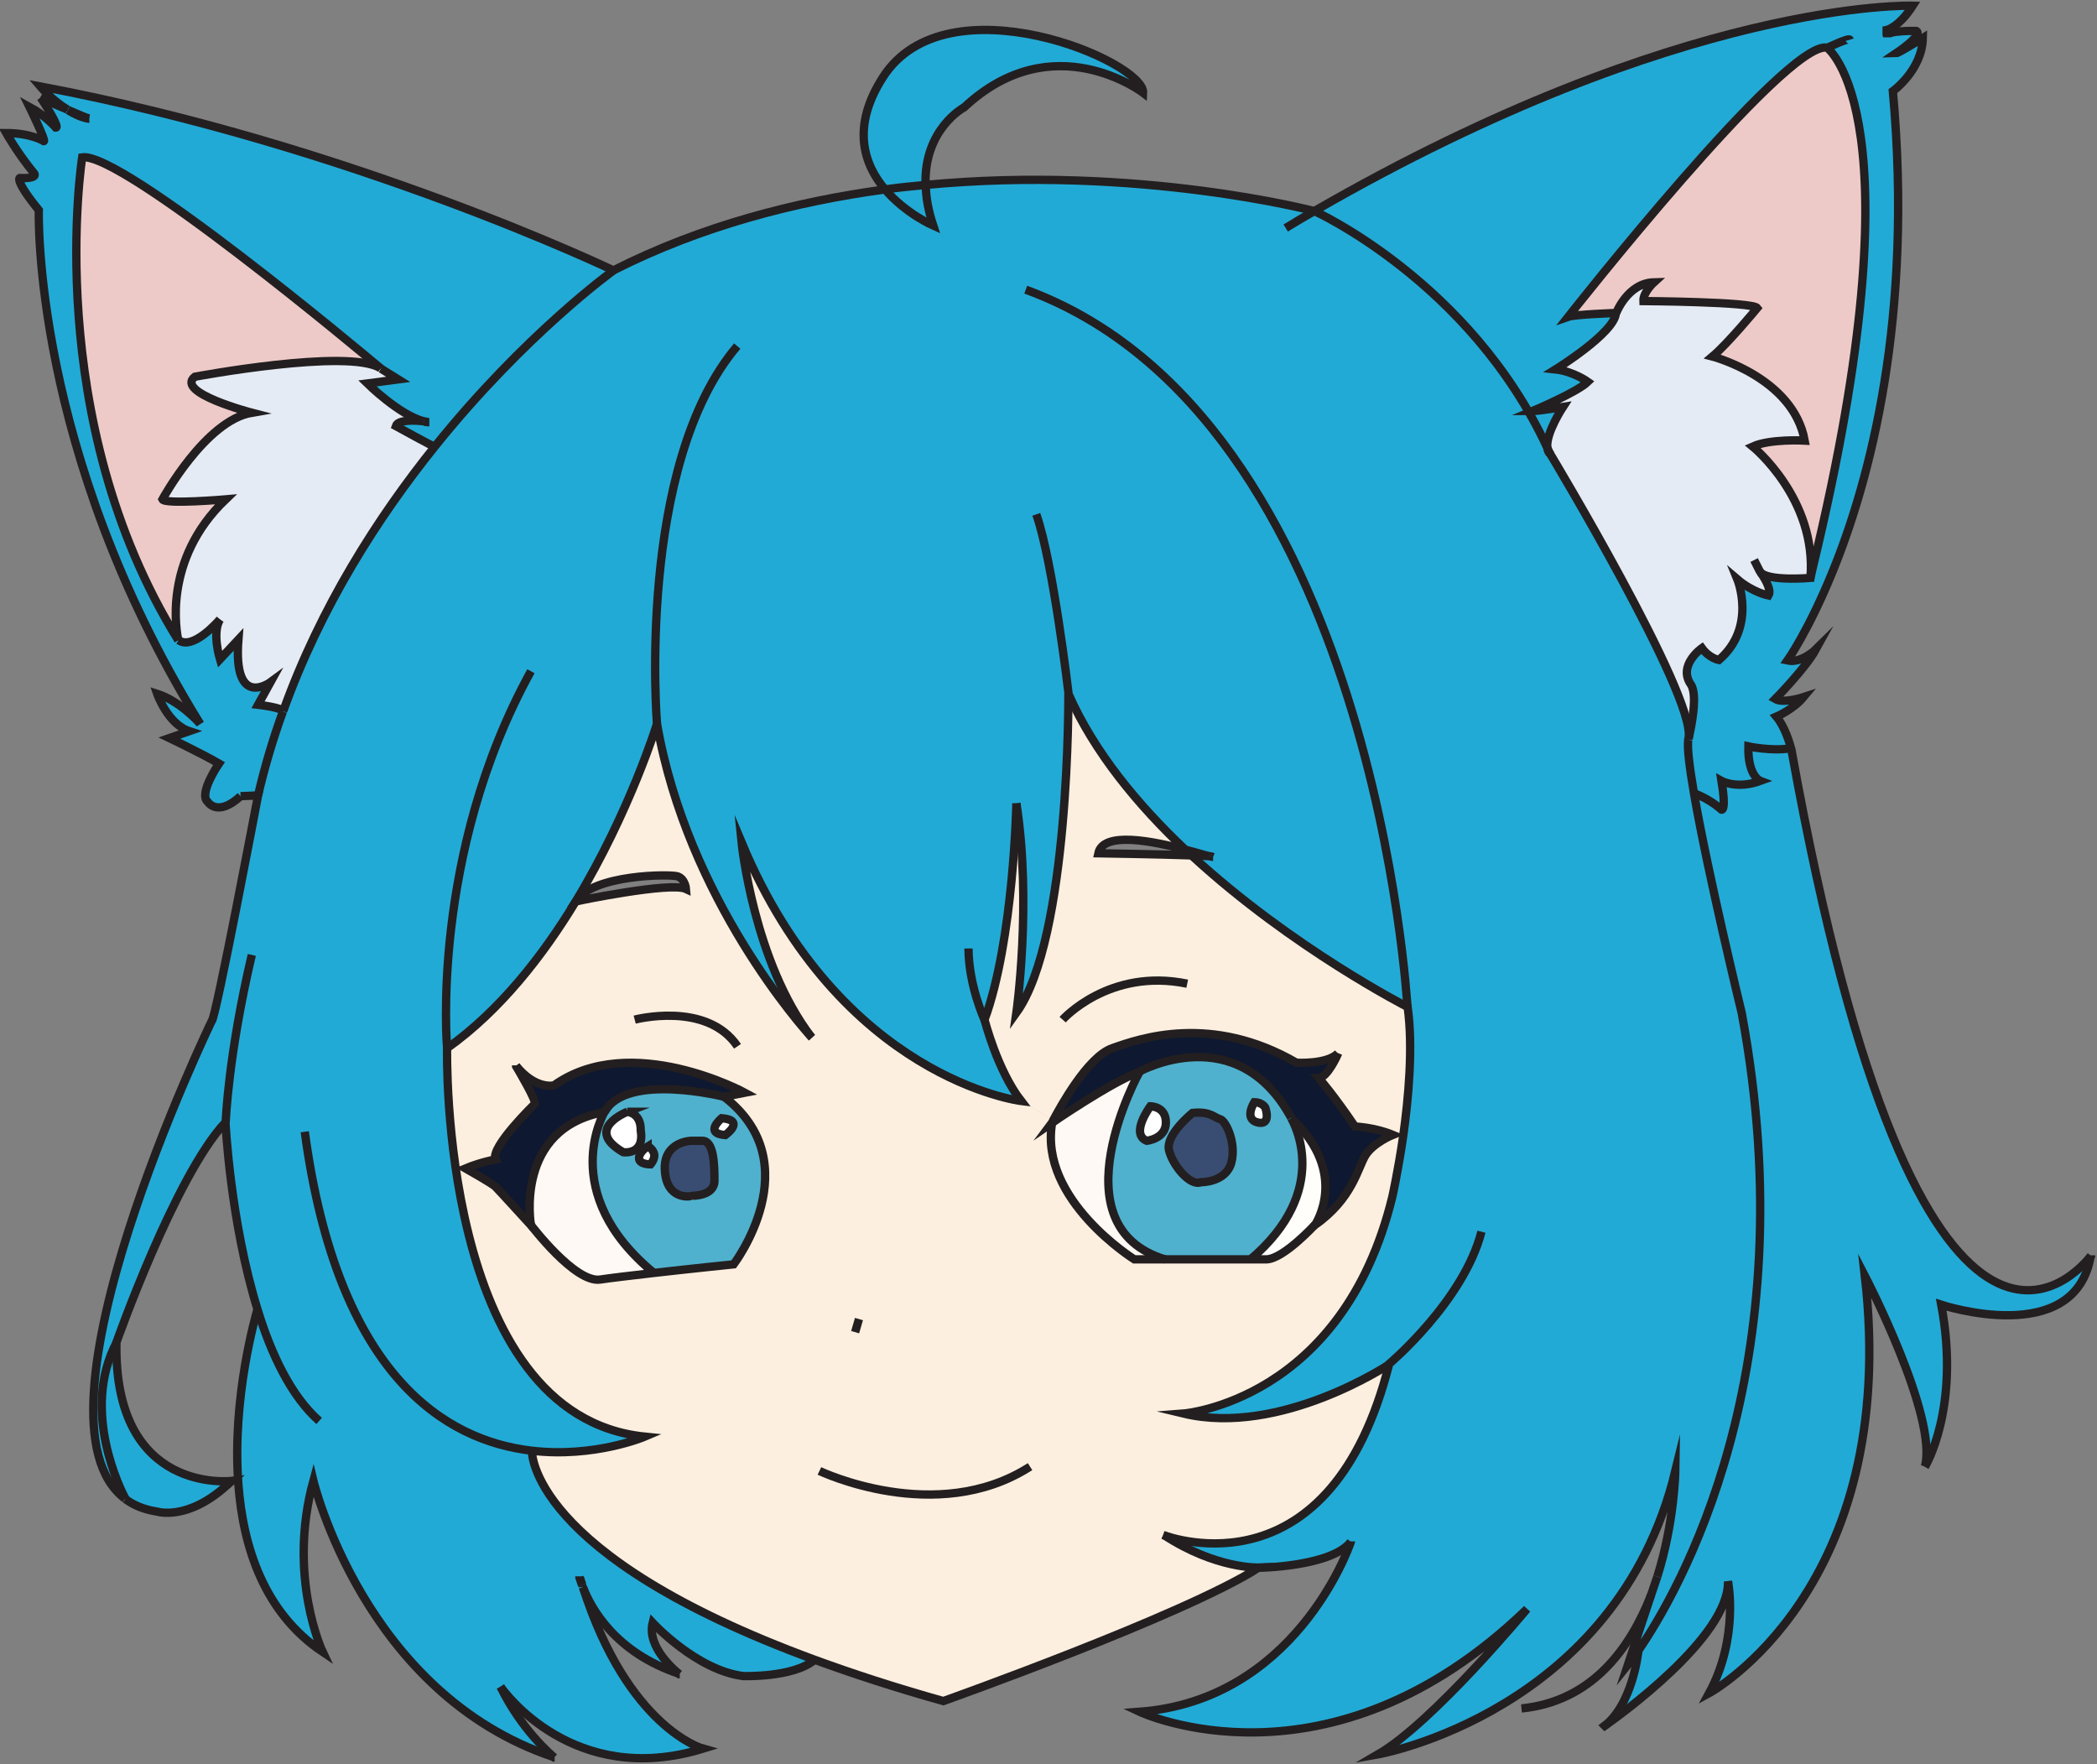 <svg width="63" height="53" viewBox="0 0 63 53" fill="none" xmlns="http://www.w3.org/2000/svg">
<rect x="0" y="0" width="63" height="53" fill="#808080" stroke="none"/>
<g clip-path="url(#clip0_327_14982)">
<path d="M53.822 22.574C57.709 44.176 62.575 38.034 62.813 37.726C62.338 40.529 58.321 39.199 58.321 39.199C58.904 42.31 57.832 44.069 57.832 44.069C58.235 42.575 56.025 38.341 56.025 38.341C57.105 47.766 51.346 50.883 51.346 50.883C52.253 49.21 51.914 47.523 51.914 47.523C51.958 49.189 48.575 51.606 48.15 51.906C49.057 51.255 49.222 49.611 49.222 49.611C50.389 47.923 54.333 41.209 52.332 30.44C52.332 30.44 51.317 26.271 50.9 23.847C51.396 24.026 51.727 24.34 51.727 24.34C51.727 24.34 51.879 24.398 51.727 23.475C51.727 23.475 52.188 23.733 52.894 23.475C52.894 23.475 52.512 23.332 52.534 22.439C52.534 22.439 53.21 22.589 53.808 22.496C53.829 22.553 53.829 22.589 53.829 22.589L53.822 22.574Z" fill="#22AAD6"/>
<path d="M56.68 1.073C56.68 0.901 57.558 0.93 57.558 0.93C57.774 1.051 56.946 1.602 56.946 1.602C57.018 1.602 57.752 1.144 57.752 1.144C57.731 2.109 56.853 2.739 56.853 2.739C57.479 9.56 56.162 14.43 55.039 17.183L54.47 17.047C57.752 3.454 54.895 1.43 54.895 1.43C53.635 1.23 47.12 9.517 47.12 9.517C47.322 9.446 48.553 9.403 48.553 9.403C48.524 9.996 46.739 11.098 46.739 11.098C47.279 11.155 47.711 11.47 47.711 11.47C47.387 11.784 46.048 12.349 46.048 12.349C46.242 12.349 46.962 12.227 46.962 12.227C46.962 12.227 46.444 13.028 46.494 13.457C44.184 8.459 39.497 6.343 39.497 6.343C50.576 -0.05 57.465 0.179 57.465 0.179C57.047 0.837 56.68 0.908 56.68 0.908V1.08V1.073Z" fill="#22AAD6"/>
<path d="M54.47 17.054L55.039 17.19C54.319 18.956 53.685 19.85 53.685 19.85C54.117 19.943 54.542 19.514 54.542 19.514C54.232 20.072 53.318 21.008 53.318 21.008C53.563 21.144 54.168 20.951 54.168 20.951C53.858 21.323 53.354 21.538 53.354 21.538C53.599 21.831 53.75 22.295 53.793 22.488C53.203 22.581 52.519 22.431 52.519 22.431C52.498 23.325 52.879 23.468 52.879 23.468C52.174 23.726 51.713 23.468 51.713 23.468C51.864 24.391 51.713 24.333 51.713 24.333C51.713 24.333 51.382 24.019 50.885 23.84C50.748 23.053 50.676 22.453 50.712 22.231C50.712 22.217 50.712 22.203 50.727 22.181C50.727 22.181 50.727 22.167 50.727 22.16C50.792 21.881 51.008 20.887 50.784 20.565C50.381 19.979 51.115 19.471 51.115 19.471C51.339 19.778 51.627 19.828 51.627 19.828C52.764 18.842 52.181 17.404 52.181 17.404C52.634 17.798 53.117 17.891 53.117 17.891C53.239 17.705 52.944 17.276 52.872 17.19C53.081 17.49 54.384 17.376 54.384 17.376C54.405 17.269 54.441 17.169 54.456 17.054H54.47Z" fill="#22AAD6"/>
<path d="M54.895 1.437C54.895 1.437 57.752 3.468 54.47 17.054C54.448 17.161 54.42 17.262 54.398 17.376C54.599 15.002 52.663 13.429 52.663 13.429C53.189 13.193 54.225 13.25 54.225 13.25C53.88 11.348 51.454 10.726 51.454 10.726C51.914 10.333 52.8 9.267 52.8 9.267C52.663 9.074 49.381 9.06 49.381 9.06C49.359 8.795 49.697 8.495 49.697 8.495C48.906 8.516 48.56 9.424 48.56 9.424C48.56 9.424 47.329 9.467 47.128 9.539C47.128 9.539 53.642 1.251 54.902 1.452L54.895 1.437Z" fill="#EDCAC8"/>
<path d="M52.886 17.19C52.951 17.276 53.246 17.705 53.131 17.891C53.131 17.891 52.656 17.798 52.195 17.404C52.195 17.404 52.785 18.842 51.641 19.828C51.641 19.828 51.353 19.779 51.13 19.471C51.13 19.471 50.396 19.986 50.799 20.565C51.015 20.887 50.799 21.881 50.741 22.152C50.914 20.844 46.588 13.658 46.588 13.658C46.559 13.593 46.53 13.522 46.494 13.464C46.437 13.036 46.962 12.235 46.962 12.235C46.962 12.235 46.242 12.356 46.048 12.356C46.048 12.356 47.387 11.791 47.711 11.477C47.711 11.477 47.272 11.162 46.739 11.105C46.739 11.105 48.524 10.004 48.553 9.41C48.553 9.41 48.898 8.502 49.69 8.481C49.69 8.481 49.359 8.781 49.373 9.045C49.373 9.045 52.656 9.067 52.793 9.253C52.793 9.253 51.907 10.325 51.447 10.711C51.447 10.711 53.873 11.341 54.218 13.236C54.218 13.236 53.181 13.178 52.656 13.415C52.656 13.415 54.592 14.988 54.391 17.362C54.391 17.362 53.081 17.476 52.879 17.176L52.886 17.19Z" fill="#E4EBF5"/>
<path d="M17.485 47.616C17.463 47.558 17.449 47.501 17.427 47.444C17.427 47.422 17.413 47.401 17.406 47.38C17.406 47.401 17.406 47.415 17.427 47.444C17.442 47.494 17.456 47.544 17.485 47.616ZM42.283 30.247C42.283 30.247 38.828 28.488 35.805 25.706C36.049 25.706 36.244 25.728 36.359 25.728C36.222 25.699 35.956 25.613 35.617 25.527C34.185 24.176 32.868 22.589 32.097 20.844C32.097 20.844 32.148 28.18 30.535 30.426C30.535 30.426 31.003 27.122 30.535 24.133C30.535 24.133 30.456 28.245 29.578 30.64C29.578 30.64 29.959 32.156 30.679 33.086C30.679 33.086 25.252 32.428 22.279 25.313C22.279 25.313 22.639 28.895 24.381 31.169C24.165 30.933 20.659 27.043 19.738 21.752C19.738 21.752 18.932 24.383 17.298 27.086C16.311 28.717 15.023 30.368 13.432 31.498C13.432 31.498 13.18 42.539 19.371 43.168C19.371 43.168 17.859 43.812 15.973 43.59C15.973 43.59 15.851 46.708 24.46 49.868C23.826 50.397 22.329 50.347 22.329 50.347C20.918 50.175 19.608 48.745 19.608 48.745C19.421 49.489 20.314 50.211 20.407 50.29C18.471 49.646 17.751 48.316 17.506 47.687C18.86 51.92 21.113 52.535 21.113 52.535C17.233 53.729 15.138 50.819 15.03 50.669C15.671 51.977 16.542 52.7 16.643 52.793C10.941 50.898 9.408 44.484 9.408 44.484C8.616 47.373 9.689 49.632 9.689 49.632C7.947 48.459 7.299 46.5 7.155 44.598C6.954 41.974 7.688 39.478 7.731 39.335C6.91 36.697 6.766 33.708 6.766 33.708C5.255 35.317 3.491 40.322 3.491 40.322C2.404 42.389 3.635 44.805 3.75 45.02C0.569 42.639 6.356 30.662 6.356 30.662C6.457 30.662 7.745 23.89 7.745 23.89C7.954 23.018 8.199 22.174 8.494 21.366C9.624 18.205 11.352 15.524 13.043 13.415C15.772 10.018 18.421 8.116 18.421 8.116C21.077 6.772 23.898 6.049 26.576 5.685C27.188 6.407 28.023 6.772 28.023 6.772C27.872 6.314 27.807 5.906 27.8 5.549C34.185 4.941 39.483 6.335 39.483 6.335C39.483 6.335 44.162 8.452 46.48 13.45C46.48 13.529 46.516 13.593 46.573 13.643C46.573 13.643 50.907 20.837 50.727 22.138V22.16C50.727 22.181 50.727 22.195 50.712 22.21C50.676 22.431 50.748 23.025 50.885 23.819C51.31 26.243 52.318 30.411 52.318 30.411C54.319 41.173 50.367 47.887 49.208 49.582C49.014 49.861 48.898 50.004 48.898 50.004L49.597 47.902L49.784 47.351C50.302 45.699 50.324 44.183 50.324 44.183C48.56 51.427 41.391 52.693 41.391 52.693C43.046 51.734 45.868 48.324 45.868 48.324C39.893 54.087 34.228 51.413 34.228 51.413C38.842 51.077 40.476 46.593 40.577 46.307C39.987 47.051 37.806 47.087 37.806 47.087C37.806 47.087 36.517 47.136 34.948 46.107C35.214 46.207 39.987 47.909 41.743 40.966C41.743 40.966 38.468 43.154 35.545 42.453C35.545 42.453 40.325 42.088 41.822 35.939C41.822 35.939 41.995 35.174 42.146 34.13C42.312 32.964 42.449 31.434 42.283 30.24V30.247ZM36.359 25.728C36.395 25.742 36.424 25.749 36.438 25.749C36.424 25.749 36.395 25.735 36.359 25.728Z" fill="#22AAD6"/>
<path d="M40.196 31.648C39.843 31.985 38.95 31.927 38.95 31.927C36.395 30.454 34.257 31.191 33.415 31.491C32.673 31.748 31.846 33.272 31.644 33.651L30.679 33.086C29.959 32.156 29.578 30.64 29.578 30.64C30.456 28.245 30.535 24.133 30.535 24.133C31.003 27.122 30.535 30.426 30.535 30.426C32.148 28.18 32.097 20.844 32.097 20.844C32.868 22.581 34.178 24.169 35.617 25.527C34.646 25.27 33.148 24.963 33.004 25.635C33.004 25.635 34.811 25.663 35.812 25.699C38.835 28.488 42.29 30.24 42.29 30.24C42.463 31.434 42.319 32.964 42.154 34.13L41.844 34.087C41.29 33.851 40.707 33.837 40.707 33.837C40.095 32.928 39.62 32.378 39.62 32.378C39.864 32.356 40.167 31.72 40.203 31.641L40.196 31.648Z" fill="#FDEFDF"/>
<path d="M15.498 32.02C15.563 32.127 16.131 33.086 16.067 33.164C16.067 33.164 14.728 34.459 14.886 34.83C14.886 34.83 14.411 34.923 13.986 35.102C13.986 35.102 14.807 35.567 14.886 35.653C14.965 35.731 15.951 36.811 15.951 36.811C15.951 36.811 17.276 38.563 18.032 38.449C18.313 38.406 18.968 38.327 19.659 38.248C20.789 38.12 22.041 37.991 22.041 37.991C22.041 37.991 24.352 34.959 21.753 32.957L22.38 32.835C22.38 32.835 18.953 30.969 16.643 32.614C16.643 32.614 16.096 32.757 15.505 32.027L15.498 32.02ZM34.955 46.114C36.524 47.144 37.813 47.094 37.813 47.094C35.589 48.524 28.333 51.105 28.333 51.105C26.879 50.697 25.597 50.276 24.46 49.861C15.851 46.693 15.973 43.583 15.973 43.583C17.859 43.804 19.371 43.161 19.371 43.161C13.173 42.532 13.432 31.491 13.432 31.491C15.023 30.361 16.311 28.709 17.298 27.079C17.298 27.079 20.141 26.486 20.609 26.707C20.609 26.707 20.587 26.407 20.357 26.328C20.127 26.257 17.816 26.264 17.298 27.079C18.932 24.376 19.738 21.745 19.738 21.745C20.652 27.036 24.158 30.926 24.381 31.162C22.639 28.895 22.279 25.306 22.279 25.306C25.252 32.421 30.679 33.078 30.679 33.078L31.644 33.643C31.622 33.701 31.601 33.729 31.601 33.729C31.205 36.039 34.07 37.827 34.07 37.827C34.07 37.827 34.473 37.827 35.02 37.827C35.805 37.827 36.906 37.827 37.561 37.827C37.791 37.827 37.964 37.827 38.05 37.827C38.569 37.805 39.49 36.797 39.49 36.797C40.62 36.003 40.771 35.088 41.009 34.702C41.254 34.323 41.83 34.087 41.83 34.087L42.139 34.13C41.988 35.174 41.815 35.939 41.815 35.939C40.318 42.088 35.538 42.453 35.538 42.453C38.461 43.154 41.736 40.966 41.736 40.966C39.98 47.902 35.207 46.207 34.941 46.107L34.955 46.114Z" fill="#FDEFDF"/>
<path d="M41.844 34.094C41.844 34.094 41.261 34.33 41.023 34.709C40.786 35.095 40.635 36.01 39.505 36.804C39.505 36.804 40.563 35.252 38.799 33.6C37.172 30.583 34.243 32.199 34.243 32.199C33.386 32.514 31.608 33.736 31.608 33.736C31.608 33.736 31.63 33.708 31.651 33.651C31.853 33.272 32.681 31.748 33.422 31.491C34.264 31.191 36.402 30.447 38.958 31.927C38.958 31.927 39.857 31.985 40.203 31.648C40.167 31.734 39.872 32.371 39.62 32.385C39.62 32.385 40.095 32.935 40.707 33.844C40.707 33.844 41.29 33.865 41.844 34.094Z" fill="#0E1830"/>
<path d="M38.792 33.593C40.556 35.245 39.497 36.797 39.497 36.797C39.497 36.797 38.569 37.805 38.058 37.827C37.971 37.827 37.798 37.827 37.568 37.827C40.03 35.739 38.871 33.708 38.799 33.586L38.792 33.593Z" fill="#FFFEFB"/>
<path d="M38.792 33.593C38.864 33.722 40.023 35.746 37.561 37.834C36.906 37.834 35.812 37.834 35.02 37.834C31.673 36.833 34.235 32.192 34.235 32.192C34.235 32.192 37.158 30.576 38.792 33.586V33.593ZM37.784 33.722C38.209 33.822 38.014 33.279 38.014 33.279C38.014 33.279 37.928 33.114 37.683 33.114C37.683 33.114 37.359 33.622 37.784 33.722ZM36.999 34.923C37.158 34.337 36.834 33.658 36.661 33.615C36.488 33.572 36.373 33.372 35.833 33.429C35.833 33.429 35.013 34.087 35.128 34.551C35.243 35.016 35.769 35.638 36.085 35.51C36.085 35.51 36.834 35.524 36.999 34.923ZM34.451 34.273C34.451 34.273 35.027 34.215 35.027 33.722C35.027 33.229 34.559 33.236 34.559 33.236C34.559 33.236 33.94 34.065 34.451 34.273Z" fill="#4FB1CE"/>
<path d="M38.014 33.279C38.014 33.279 38.209 33.829 37.784 33.722C37.359 33.615 37.683 33.114 37.683 33.114C37.928 33.114 38.014 33.279 38.014 33.279Z" fill="white"/>
<path d="M36.654 33.622C36.827 33.665 37.151 34.337 36.992 34.931C36.827 35.524 36.078 35.517 36.078 35.517C35.761 35.653 35.236 35.023 35.121 34.559C35.006 34.094 35.826 33.436 35.826 33.436C36.366 33.379 36.481 33.579 36.654 33.622Z" fill="#384D71"/>
<path d="M35.02 37.841C34.466 37.841 34.07 37.841 34.07 37.841C34.07 37.841 31.205 36.053 31.601 33.743C31.601 33.743 33.379 32.514 34.235 32.206C34.235 32.206 31.673 36.854 35.02 37.848V37.841Z" fill="#FEF9F4"/>
<path d="M35.027 33.722C35.027 34.215 34.451 34.273 34.451 34.273C33.94 34.065 34.559 33.236 34.559 33.236C34.559 33.236 35.027 33.236 35.027 33.722Z" fill="white"/>
<path d="M26.533 2.31C28.455 -0.665 34.394 1.845 34.343 2.789C34.343 2.789 31.644 0.722 28.966 3.225C28.966 3.225 27.75 3.868 27.807 5.556C27.404 5.585 26.994 5.635 26.584 5.692C25.95 4.948 25.554 3.811 26.526 2.31H26.533Z" fill="#22AAD6"/>
<path d="M27.814 5.556C27.814 5.913 27.886 6.321 28.038 6.779C28.038 6.779 27.203 6.414 26.591 5.692C27.001 5.635 27.411 5.592 27.814 5.556Z" fill="#22AAD6"/>
<path d="M22.372 32.828L21.746 32.95C21.746 32.95 18.817 32.213 18.161 33.4C15.433 33.901 15.951 36.804 15.951 36.804C15.951 36.804 14.965 35.724 14.886 35.645C14.807 35.56 13.986 35.095 13.986 35.095C14.411 34.923 14.886 34.823 14.886 34.823C14.728 34.451 16.067 33.157 16.067 33.157C16.131 33.078 15.563 32.12 15.498 32.013C16.088 32.742 16.635 32.599 16.635 32.599C18.946 30.955 22.372 32.821 22.372 32.821V32.828Z" fill="#0E1830"/>
<path d="M21.753 32.95C24.352 34.952 22.041 37.984 22.041 37.984C22.041 37.984 20.789 38.12 19.659 38.241C16.722 35.824 18.169 33.4 18.169 33.4C18.824 32.206 21.753 32.95 21.753 32.95ZM21.789 34.094C21.789 34.094 22.416 33.651 21.681 33.586C21.681 33.586 21.127 34.044 21.789 34.094ZM21.465 35.467C21.465 34.981 21.444 34.273 21.106 34.273H20.76C20.76 34.273 19.911 34.294 19.975 35.174C20.033 36.06 20.738 35.946 20.76 35.932C20.782 35.917 21.465 35.953 21.465 35.467ZM19.544 34.981C19.544 34.981 19.716 34.788 19.637 34.623C19.565 34.459 19.457 34.451 19.457 34.451C19.457 34.451 19.198 34.609 19.198 34.802C19.198 34.995 19.544 34.988 19.544 34.988V34.981ZM18.73 34.616C18.73 34.616 19.385 34.716 19.256 33.944C19.256 33.944 19.292 33.472 18.852 33.4C18.852 33.4 17.514 33.915 18.723 34.616H18.73Z" fill="#4FB1CE"/>
<path d="M21.681 33.593C22.416 33.651 21.789 34.101 21.789 34.101C21.127 34.051 21.681 33.593 21.681 33.593Z" fill="white"/>
<path d="M21.106 34.273C21.451 34.273 21.473 34.98 21.465 35.467C21.458 35.953 20.782 35.917 20.76 35.932C20.738 35.946 20.033 36.06 19.975 35.174C19.918 34.294 20.76 34.273 20.76 34.273H21.106Z" fill="#384D71"/>
<path d="M19.637 34.616C19.709 34.788 19.544 34.973 19.544 34.973C19.544 34.973 19.198 34.988 19.198 34.788C19.198 34.587 19.457 34.437 19.457 34.437C19.457 34.437 19.565 34.451 19.637 34.609V34.616Z" fill="white"/>
<path d="M19.256 33.937C19.385 34.716 18.73 34.609 18.73 34.609C17.521 33.908 18.86 33.393 18.86 33.393C19.299 33.458 19.263 33.937 19.263 33.937H19.256Z" fill="white"/>
<path d="M19.659 38.241C18.968 38.32 18.313 38.398 18.032 38.441C17.283 38.556 15.951 36.804 15.951 36.804C15.951 36.804 15.433 33.901 18.161 33.4C18.161 33.4 16.715 35.824 19.651 38.241H19.659Z" fill="#FEF9F4"/>
<path d="M2.044 3.304C2.239 3.432 2.447 3.525 2.671 3.561C2.606 3.54 2.339 3.425 2.044 3.304ZM12.741 12.656C12.014 12.478 11.042 11.52 11.042 11.52L11.971 11.398L11.453 11.076C11.453 11.076 11.453 11.076 11.431 11.055C10.985 10.676 3.664 4.548 2.476 4.727C2.476 4.727 1.231 12.585 5.363 19.235C5.363 19.235 5.363 19.235 5.363 19.249C5.78 19.55 6.529 18.706 6.601 18.62C6.363 19.02 6.601 19.814 6.601 19.814L7.155 19.221C6.99 21.337 8.12 20.501 8.12 20.501L7.745 21.18C7.745 21.18 8.494 21.266 8.494 21.373C8.199 22.188 7.947 23.032 7.745 23.904L7.22 23.926C6.522 24.569 6.234 24.097 6.234 24.097C5.946 23.854 6.572 22.946 6.572 22.946C6.039 22.639 5.082 22.181 5.082 22.181L5.679 21.974C5.032 21.759 4.715 20.851 4.715 20.851C5.37 21.058 5.939 21.673 6.003 21.752C0.95 13.557 1.166 6.314 1.166 6.314C0.446 5.427 0.59 5.349 0.59 5.349C1.166 5.37 1.029 5.213 1.029 5.213C0.518 4.591 0.187 3.997 0.187 3.997C0.929 3.997 1.317 4.24 1.317 4.24C1.389 4.24 0.885 3.211 0.885 3.211C1.36 3.468 1.677 3.833 1.677 3.833C1.814 3.833 1.281 3.018 1.224 2.932C1.339 3.003 1.699 3.161 2.037 3.296C1.562 3.003 1.216 2.596 1.216 2.596C10.596 4.362 18.435 8.123 18.435 8.123C18.435 8.123 15.779 10.032 13.058 13.422C13.022 13.422 11.892 12.8 11.892 12.8C11.949 12.592 12.467 12.628 12.741 12.656ZM12.741 12.656L12.849 12.678C12.849 12.678 12.784 12.664 12.741 12.656Z" fill="#22AAD6"/>
<path d="M6.601 18.613C6.522 18.706 5.78 19.543 5.363 19.242C5.363 19.242 5.363 19.242 5.363 19.228C5.32 19.02 4.873 16.825 6.788 14.995C6.788 14.995 4.967 15.152 4.888 14.995C4.888 14.995 6.176 12.628 7.573 12.392C7.573 12.392 5.255 11.791 5.859 11.312C5.859 11.312 10.459 10.447 11.438 11.055C11.46 11.069 11.46 11.076 11.46 11.076L11.978 11.398L11.049 11.52C11.049 11.52 12.021 12.478 12.748 12.656C12.475 12.628 11.964 12.599 11.899 12.8C11.899 12.8 13.029 13.422 13.065 13.422C11.373 15.531 9.646 18.212 8.516 21.366C8.516 21.259 7.767 21.173 7.767 21.173L8.141 20.494C8.141 20.494 7.011 21.33 7.177 19.214L6.622 19.807C6.622 19.807 6.378 19.013 6.622 18.613H6.601Z" fill="#E4EBF5"/>
<path d="M11.424 11.055C10.452 10.447 5.845 11.312 5.845 11.312C5.24 11.791 7.558 12.392 7.558 12.392C6.162 12.635 4.873 14.995 4.873 14.995C4.952 15.152 6.774 14.995 6.774 14.995C4.859 16.825 5.305 19.02 5.348 19.228C1.217 12.585 2.469 4.727 2.469 4.727C3.664 4.548 10.977 10.676 11.424 11.055Z" fill="#EDCAC8"/>
<path d="M6.968 44.484C6.91 44.541 6.867 44.584 6.81 44.627C5.622 45.699 4.729 45.406 4.729 45.406C4.348 45.349 4.031 45.22 3.772 45.027C3.772 45.027 3.772 45.027 3.772 45.013C3.657 44.798 2.419 42.381 3.513 40.315C3.426 44.913 6.975 44.477 6.975 44.477L6.968 44.484Z" fill="#22AAD6"/>
<path d="M41.75 40.98C41.75 40.98 38.475 43.168 35.553 42.467C35.553 42.467 40.332 42.102 41.83 35.953C41.83 35.953 42.002 35.188 42.154 34.144C42.319 32.978 42.456 31.448 42.29 30.254C42.29 30.254 38.835 28.495 35.812 25.713C35.754 25.656 35.682 25.592 35.625 25.542C34.192 24.19 32.875 22.603 32.105 20.858C32.105 20.858 31.637 16.875 31.133 15.452" stroke="#231F20" stroke-width="0.25" stroke-miterlimit="10"/>
<path d="M42.283 30.247C42.283 30.247 41.29 12.542 30.816 8.702" stroke="#231F20" stroke-width="0.25" stroke-miterlimit="10"/>
<path d="M32.097 20.844C32.097 20.844 32.148 28.18 30.535 30.426C30.535 30.426 31.003 27.122 30.535 24.133" stroke="#231F20" stroke-width="0.25" stroke-miterlimit="10"/>
<path d="M30.535 24.133C30.535 24.133 30.456 28.245 29.578 30.64C29.578 30.64 29.103 29.618 29.096 28.495" stroke="#231F20" stroke-width="0.25" stroke-miterlimit="10"/>
<path d="M24.395 31.177C24.395 31.177 24.395 31.177 24.381 31.162C24.165 30.926 20.659 27.036 19.738 21.745C19.738 21.745 18.932 24.376 17.298 27.079C16.311 28.709 15.023 30.361 13.432 31.491C13.432 31.491 13.18 42.532 19.371 43.161C19.371 43.161 17.859 43.804 15.973 43.583C13.403 43.282 10.15 41.366 9.156 34.001" stroke="#231F20" stroke-width="0.25" stroke-miterlimit="10"/>
<path d="M29.578 30.633C29.578 30.633 29.959 32.149 30.679 33.078C30.679 33.078 25.252 32.421 22.279 25.306C22.279 25.306 22.639 28.888 24.381 31.162" stroke="#231F20" stroke-width="0.25" stroke-miterlimit="10"/>
<path d="M34.941 46.114C35.207 46.214 39.98 47.916 41.736 40.973C41.736 40.973 43.968 39.092 44.507 37.004" stroke="#231F20" stroke-width="0.25" stroke-miterlimit="10"/>
<path d="M15.98 43.583C15.98 43.583 15.858 46.7 24.467 49.861C25.597 50.276 26.886 50.697 28.34 51.105C28.34 51.105 35.596 48.524 37.82 47.094C37.82 47.094 36.532 47.144 34.962 46.114" stroke="#231F20" stroke-width="0.25" stroke-miterlimit="10"/>
<path d="M49.604 47.916C48.97 49.532 47.826 51.112 45.709 51.327" stroke="#231F20" stroke-width="0.25" stroke-miterlimit="10"/>
<path d="M40.584 46.307C40.584 46.307 40.584 46.307 40.584 46.321C40.491 46.607 38.849 51.084 34.235 51.427C34.235 51.427 39.908 54.101 45.875 48.338C45.875 48.338 43.053 51.749 41.398 52.707C41.398 52.707 48.567 51.441 50.331 44.198C50.331 44.198 50.309 45.721 49.791 47.365" stroke="#231F20" stroke-width="0.25" stroke-miterlimit="10"/>
<path d="M37.813 47.101C37.813 47.101 39.994 47.072 40.584 46.321" stroke="#231F20" stroke-width="0.25" stroke-miterlimit="10"/>
<path d="M49.791 47.365L49.604 47.916L48.906 50.018C48.906 50.018 49.021 49.875 49.215 49.596C50.381 47.909 54.326 41.194 52.325 30.426C52.325 30.426 51.31 26.257 50.892 23.833C50.756 23.046 50.684 22.446 50.72 22.224" stroke="#231F20" stroke-width="0.25" stroke-miterlimit="10"/>
<path d="M48.107 51.92C48.107 51.92 48.121 51.906 48.15 51.892C48.575 51.599 51.958 49.182 51.914 47.508C51.914 47.508 52.253 49.196 51.346 50.869C51.346 50.869 57.105 47.752 56.025 38.327C56.025 38.327 58.227 42.56 57.831 44.055" stroke="#231F20" stroke-width="0.25" stroke-miterlimit="10"/>
<path d="M49.222 49.596C49.222 49.596 49.057 51.248 48.15 51.892" stroke="#231F20" stroke-width="0.25" stroke-miterlimit="10"/>
<path d="M56.68 1.073V0.901C56.68 0.901 57.04 0.829 57.464 0.172C57.464 0.172 50.576 -0.057 39.497 6.335C39.209 6.5 38.914 6.671 38.626 6.85" stroke="#231F20" stroke-width="0.25" stroke-miterlimit="10"/>
<path d="M62.82 37.712C62.82 37.712 62.82 37.712 62.82 37.726C62.583 38.034 57.724 44.176 53.829 22.574C53.829 22.574 53.829 22.539 53.808 22.481C53.757 22.288 53.613 21.823 53.369 21.53C53.369 21.53 53.873 21.316 54.182 20.944C54.182 20.944 53.577 21.144 53.333 21.001C53.333 21.001 54.247 20.072 54.556 19.507C54.556 19.507 54.124 19.936 53.7 19.843C53.7 19.843 54.333 18.949 55.053 17.183C56.176 14.43 57.486 9.56 56.867 2.739C56.867 2.739 57.745 2.109 57.767 1.144C57.767 1.144 57.032 1.602 56.961 1.602C56.961 1.602 57.788 1.051 57.572 0.93C57.572 0.93 56.694 0.908 56.694 1.073V1.123" stroke="#231F20" stroke-width="0.25" stroke-miterlimit="10"/>
<path d="M57.831 44.069C57.831 44.069 58.904 42.31 58.321 39.199C58.321 39.199 62.338 40.529 62.813 37.726" stroke="#231F20" stroke-width="0.25" stroke-miterlimit="10"/>
<path d="M53.8 22.481C53.21 22.574 52.526 22.424 52.526 22.424C52.505 23.318 52.886 23.461 52.886 23.461C52.181 23.718 51.72 23.461 51.72 23.461C51.871 24.383 51.72 24.326 51.72 24.326C51.72 24.326 51.389 24.012 50.892 23.833" stroke="#231F20" stroke-width="0.25" stroke-miterlimit="10"/>
<path d="M2.03 3.296C1.555 3.003 1.209 2.596 1.209 2.596C10.589 4.362 18.428 8.123 18.428 8.123C21.084 6.779 23.906 6.057 26.584 5.692C26.994 5.635 27.404 5.592 27.807 5.556C34.192 4.948 39.49 6.343 39.49 6.343C39.49 6.343 44.169 8.459 46.487 13.457C46.516 13.515 46.544 13.586 46.581 13.65" stroke="#231F20" stroke-width="0.25" stroke-miterlimit="10"/>
<path d="M2.685 3.568C2.685 3.568 2.685 3.568 2.671 3.568C2.455 3.532 2.239 3.432 2.044 3.311" stroke="#231F20" stroke-width="0.25" stroke-miterlimit="10"/>
<path d="M2.044 3.304C2.332 3.432 2.599 3.54 2.671 3.561" stroke="#231F20" stroke-width="0.25" stroke-miterlimit="10"/>
<path d="M2.044 3.304C2.044 3.304 2.03 3.304 2.023 3.304" stroke="#231F20" stroke-width="0.25" stroke-miterlimit="10"/>
<path d="M1.209 2.925C1.324 2.996 1.684 3.153 2.023 3.289" stroke="#231F20" stroke-width="0.25" stroke-miterlimit="10"/>
<path d="M6.018 21.752C0.95 13.557 1.166 6.314 1.166 6.314C0.446 5.427 0.59 5.349 0.59 5.349C1.166 5.37 1.029 5.213 1.029 5.213C0.518 4.591 0.187 3.997 0.187 3.997C0.929 3.997 1.317 4.24 1.317 4.24C1.389 4.24 0.885 3.211 0.885 3.211C1.36 3.468 1.677 3.833 1.677 3.833C1.814 3.833 1.281 3.018 1.224 2.932" stroke="#231F20" stroke-width="0.25" stroke-miterlimit="10"/>
<path d="M7.227 23.919C6.529 24.562 6.241 24.09 6.241 24.09C5.953 23.847 6.579 22.939 6.579 22.939C6.047 22.631 5.089 22.174 5.089 22.174L5.687 21.966C5.039 21.752 4.722 20.844 4.722 20.844C5.377 21.051 5.946 21.666 6.011 21.745" stroke="#231F20" stroke-width="0.25" stroke-miterlimit="10"/>
<path d="M8.501 21.373C8.206 22.188 7.954 23.025 7.753 23.897" stroke="#231F20" stroke-width="0.25" stroke-miterlimit="10"/>
<path d="M18.435 8.123C18.435 8.123 15.779 10.032 13.058 13.422C11.366 15.531 9.639 18.212 8.508 21.366" stroke="#231F20" stroke-width="0.25" stroke-miterlimit="10"/>
<path d="M3.765 45.034C4.024 45.227 4.341 45.356 4.722 45.413C4.722 45.413 5.622 45.699 6.802 44.634C6.86 44.591 6.903 44.541 6.961 44.491C6.961 44.491 3.412 44.927 3.498 40.329C3.498 40.329 5.262 35.324 6.774 33.715C6.774 33.715 6.918 36.697 7.738 39.342C8.149 40.694 8.753 41.952 9.588 42.689" stroke="#231F20" stroke-width="0.25" stroke-miterlimit="10"/>
<path d="M7.227 23.919L7.753 23.897C7.753 23.897 6.471 30.669 6.363 30.669C6.363 30.669 0.576 42.639 3.758 45.027" stroke="#231F20" stroke-width="0.25" stroke-miterlimit="10"/>
<path d="M3.765 45.034C3.765 45.034 3.765 45.034 3.765 45.02C3.65 44.806 2.411 42.389 3.506 40.322" stroke="#231F20" stroke-width="0.25" stroke-miterlimit="10"/>
<path d="M6.781 33.708C6.781 33.708 6.853 31.713 7.565 28.688" stroke="#231F20" stroke-width="0.25" stroke-miterlimit="10"/>
<path d="M20.422 50.297C20.422 50.297 20.422 50.297 20.407 50.297C20.314 50.218 19.421 49.496 19.608 48.753C19.608 48.753 20.918 50.175 22.329 50.354C22.329 50.354 23.826 50.404 24.46 49.875" stroke="#231F20" stroke-width="0.25" stroke-miterlimit="10"/>
<path d="M17.514 47.687C17.758 48.316 18.478 49.646 20.415 50.29" stroke="#231F20" stroke-width="0.25" stroke-miterlimit="10"/>
<path d="M17.413 47.373C17.413 47.373 17.413 47.408 17.434 47.437C17.449 47.487 17.463 47.537 17.492 47.608" stroke="#231F20" stroke-width="0.25" stroke-miterlimit="10"/>
<path d="M17.485 47.616C17.463 47.558 17.449 47.501 17.427 47.444C17.427 47.423 17.413 47.401 17.406 47.38V47.358" stroke="#231F20" stroke-width="0.25" stroke-miterlimit="10"/>
<path d="M17.485 47.616C17.485 47.616 17.506 47.666 17.506 47.687" stroke="#231F20" stroke-width="0.25" stroke-miterlimit="10"/>
<path d="M15.037 50.669C15.138 50.819 17.233 53.729 21.12 52.535C21.12 52.535 18.867 51.92 17.514 47.687" stroke="#231F20" stroke-width="0.25" stroke-miterlimit="10"/>
<path d="M16.664 52.8C16.664 52.8 16.664 52.8 16.65 52.8C16.549 52.707 15.678 51.985 15.037 50.676" stroke="#231F20" stroke-width="0.25" stroke-miterlimit="10"/>
<path d="M7.738 39.328C7.695 39.478 6.961 41.974 7.162 44.598C7.306 46.5 7.947 48.459 9.696 49.632C9.696 49.632 8.624 47.373 9.415 44.484C9.415 44.484 10.949 50.898 16.65 52.793" stroke="#231F20" stroke-width="0.25" stroke-miterlimit="10"/>
<path d="M18.852 33.4C18.852 33.4 17.514 33.915 18.723 34.616C18.723 34.616 19.378 34.716 19.248 33.944C19.248 33.944 19.284 33.472 18.845 33.4H18.852Z" stroke="#231F20" stroke-width="0.25" stroke-miterlimit="10"/>
<path d="M21.681 33.593C21.681 33.593 21.127 34.051 21.789 34.101C21.789 34.101 22.416 33.658 21.681 33.593Z" stroke="#231F20" stroke-width="0.25" stroke-miterlimit="10"/>
<path d="M20.76 34.273C20.76 34.273 19.911 34.294 19.975 35.174C20.033 36.06 20.738 35.946 20.76 35.932C20.782 35.917 21.465 35.953 21.465 35.467C21.465 34.981 21.444 34.273 21.105 34.273H20.76Z" stroke="#231F20" stroke-width="0.25" stroke-miterlimit="10"/>
<path d="M19.457 34.444C19.457 34.444 19.198 34.602 19.198 34.795C19.198 34.988 19.544 34.981 19.544 34.981C19.544 34.981 19.716 34.788 19.637 34.623C19.565 34.459 19.457 34.451 19.457 34.451V34.444Z" stroke="#231F20" stroke-width="0.25" stroke-miterlimit="10"/>
<path d="M24.618 44.191C24.618 44.191 28.124 45.871 30.946 44.062" stroke="#231F20" stroke-width="0.25" stroke-miterlimit="10"/>
<path d="M34.235 32.192C34.235 32.192 37.158 30.576 38.792 33.586" stroke="#231F20" stroke-width="0.25" stroke-miterlimit="10"/>
<path d="M31.925 30.633C31.925 30.633 33.321 29.067 35.668 29.553" stroke="#231F20" stroke-width="0.25" stroke-miterlimit="10"/>
<path d="M19.068 30.633C19.068 30.633 21.228 30.061 22.157 31.434" stroke="#231F20" stroke-width="0.25" stroke-miterlimit="10"/>
<path d="M25.806 39.628L25.691 40.022" stroke="#231F20" stroke-width="0.25" stroke-miterlimit="10"/>
<path d="M35.826 33.436C35.826 33.436 35.006 34.094 35.121 34.559C35.236 35.023 35.761 35.646 36.078 35.517C36.078 35.517 36.827 35.531 36.992 34.931C37.151 34.344 36.827 33.665 36.654 33.622C36.481 33.579 36.366 33.379 35.826 33.436Z" stroke="#231F20" stroke-width="0.25" stroke-miterlimit="10"/>
<path d="M37.683 33.114C37.683 33.114 37.359 33.622 37.784 33.722C38.209 33.822 38.014 33.279 38.014 33.279C38.014 33.279 37.928 33.114 37.683 33.114Z" stroke="#231F20" stroke-width="0.25" stroke-miterlimit="10"/>
<path d="M17.298 27.079C17.298 27.079 20.141 26.486 20.609 26.707C20.609 26.707 20.587 26.407 20.357 26.328C20.127 26.257 17.816 26.264 17.298 27.079Z" stroke="#231F20" stroke-width="0.25" stroke-miterlimit="10"/>
<path d="M36.352 25.728C36.215 25.699 35.949 25.613 35.61 25.527C34.639 25.27 33.141 24.963 32.997 25.635C32.997 25.635 34.804 25.663 35.805 25.699C36.049 25.699 36.244 25.721 36.359 25.721" stroke="#231F20" stroke-width="0.25" stroke-miterlimit="10"/>
<path d="M36.445 25.742C36.445 25.742 36.402 25.742 36.366 25.721" stroke="#231F20" stroke-width="0.25" stroke-miterlimit="10"/>
<path d="M36.359 25.728C36.395 25.728 36.424 25.742 36.438 25.749" stroke="#231F20" stroke-width="0.25" stroke-miterlimit="10"/>
<path d="M36.359 25.728H36.352" stroke="#231F20" stroke-width="0.25" stroke-miterlimit="10"/>
<path d="M13.432 31.491C13.432 31.491 12.914 25.671 15.951 20.165" stroke="#231F20" stroke-width="0.25" stroke-miterlimit="10"/>
<path d="M19.738 21.752C19.738 21.752 19.104 13.972 22.149 10.397" stroke="#231F20" stroke-width="0.25" stroke-miterlimit="10"/>
<path d="M27.814 5.556C27.814 5.914 27.886 6.321 28.038 6.779C28.038 6.779 27.203 6.414 26.591 5.692C25.957 4.948 25.561 3.811 26.533 2.31C28.455 -0.665 34.394 1.845 34.343 2.789C34.343 2.789 31.644 0.722 28.966 3.225C28.966 3.225 27.75 3.868 27.807 5.556H27.814Z" stroke="#231F20" stroke-width="0.25" stroke-miterlimit="10"/>
<path d="M50.72 22.224C50.72 22.224 50.72 22.195 50.734 22.174C50.734 22.174 50.734 22.16 50.734 22.152C50.907 20.844 46.581 13.65 46.581 13.65C46.523 13.6 46.494 13.536 46.487 13.457C46.429 13.028 46.955 12.227 46.955 12.227C46.955 12.227 46.235 12.349 46.041 12.349C46.041 12.349 47.38 11.784 47.703 11.47C47.703 11.47 47.264 11.155 46.732 11.098C46.732 11.098 48.517 9.996 48.546 9.403C48.546 9.403 47.315 9.446 47.113 9.517C47.113 9.517 53.628 1.23 54.887 1.43C54.887 1.43 57.745 3.461 54.463 17.047C54.441 17.154 54.412 17.254 54.391 17.369" stroke="#231F20" stroke-width="0.25" stroke-miterlimit="10"/>
<path d="M52.886 17.19C52.951 17.276 53.246 17.705 53.131 17.891C53.131 17.891 52.656 17.798 52.195 17.404C52.195 17.404 52.785 18.842 51.641 19.828C51.641 19.828 51.353 19.779 51.13 19.471C51.13 19.471 50.396 19.986 50.799 20.565C51.015 20.887 50.799 21.881 50.741 22.152" stroke="#231F20" stroke-width="0.25" stroke-miterlimit="10"/>
<path d="M55.571 1.194C55.55 1.123 54.895 1.437 54.895 1.437" stroke="#231F20" stroke-width="0.25" stroke-miterlimit="10"/>
<path d="M48.553 9.41C48.553 9.41 48.898 8.502 49.69 8.481C49.69 8.481 49.359 8.781 49.373 9.045C49.373 9.045 52.656 9.067 52.793 9.253C52.793 9.253 51.907 10.325 51.447 10.711C51.447 10.711 53.872 11.341 54.218 13.236C54.218 13.236 53.181 13.178 52.656 13.415C52.656 13.415 54.592 14.988 54.391 17.362C54.391 17.362 53.081 17.476 52.879 17.176C52.879 17.176 52.879 17.161 52.865 17.154L52.699 16.825" stroke="#231F20" stroke-width="0.25" stroke-miterlimit="10"/>
<path d="M12.741 12.656C12.467 12.628 11.956 12.599 11.892 12.8C11.892 12.8 13.022 13.422 13.058 13.422" stroke="#231F20" stroke-width="0.25" stroke-miterlimit="10"/>
<path d="M12.899 12.685C12.899 12.685 12.878 12.685 12.849 12.685C12.828 12.685 12.784 12.671 12.741 12.664" stroke="#231F20" stroke-width="0.25" stroke-miterlimit="10"/>
<path d="M12.741 12.656L12.849 12.678" stroke="#231F20" stroke-width="0.25" stroke-miterlimit="10"/>
<path d="M11.445 11.076L11.964 11.398L11.035 11.52C11.035 11.52 12.007 12.478 12.734 12.656" stroke="#231F20" stroke-width="0.25" stroke-miterlimit="10"/>
<path d="M5.356 19.235C5.312 19.028 4.866 16.832 6.781 15.002C6.781 15.002 4.96 15.159 4.88 15.002C4.88 15.002 6.169 12.635 7.565 12.399C7.565 12.399 5.248 11.798 5.852 11.319C5.852 11.319 10.452 10.454 11.431 11.062" stroke="#231F20" stroke-width="0.25" stroke-miterlimit="10"/>
<path d="M6.608 18.606C6.529 18.699 5.787 19.535 5.37 19.235" stroke="#231F20" stroke-width="0.25" stroke-miterlimit="10"/>
<path d="M8.501 21.373C8.501 21.259 7.753 21.173 7.753 21.173L8.127 20.494C8.127 20.494 6.997 21.33 7.162 19.214L6.608 19.807C6.608 19.807 6.363 19.013 6.608 18.613" stroke="#231F20" stroke-width="0.25" stroke-miterlimit="10"/>
<path d="M11.445 11.076C11.445 11.076 11.445 11.076 11.424 11.055C10.977 10.676 3.657 4.548 2.469 4.727C2.469 4.727 1.224 12.585 5.356 19.235C5.356 19.235 5.356 19.235 5.356 19.249" stroke="#231F20" stroke-width="0.25" stroke-miterlimit="10"/>
<path d="M34.559 33.236C34.559 33.236 33.94 34.065 34.451 34.273C34.451 34.273 35.027 34.215 35.027 33.722C35.027 33.229 34.559 33.236 34.559 33.236Z" stroke="#231F20" stroke-width="0.25" stroke-miterlimit="10"/>
<path d="M38.792 33.593C38.864 33.729 40.023 35.753 37.561 37.841" stroke="#231F20" stroke-width="0.25" stroke-miterlimit="10"/>
<path d="M40.203 31.641C40.167 31.734 39.872 32.371 39.62 32.385C39.62 32.385 40.095 32.935 40.707 33.844C40.707 33.844 41.29 33.865 41.844 34.094C41.844 34.094 41.261 34.33 41.023 34.709C40.786 35.095 40.635 36.01 39.505 36.804C39.505 36.804 40.563 35.252 38.799 33.6" stroke="#231F20" stroke-width="0.25" stroke-miterlimit="10"/>
<path d="M35.02 37.841C31.673 36.84 34.235 32.199 34.235 32.199C33.379 32.514 31.601 33.736 31.601 33.736C31.601 33.736 31.622 33.708 31.644 33.651C31.846 33.272 32.673 31.748 33.415 31.491C34.257 31.191 36.395 30.447 38.95 31.927C38.95 31.927 39.85 31.985 40.196 31.648" stroke="#231F20" stroke-width="0.25" stroke-miterlimit="10"/>
<path d="M39.497 36.804C39.497 36.804 38.569 37.812 38.058 37.834C37.971 37.834 37.798 37.834 37.568 37.834C36.913 37.834 35.819 37.834 35.027 37.834C34.473 37.834 34.077 37.834 34.077 37.834C34.077 37.834 31.212 36.046 31.608 33.736" stroke="#231F20" stroke-width="0.25" stroke-miterlimit="10"/>
<path d="M15.498 32.02C15.563 32.127 16.131 33.086 16.067 33.164C16.067 33.164 14.728 34.459 14.886 34.83C14.886 34.83 14.411 34.923 13.986 35.102C13.986 35.102 14.807 35.567 14.886 35.653C14.965 35.731 15.951 36.811 15.951 36.811C15.951 36.811 15.433 33.908 18.161 33.407C18.161 33.407 16.715 35.831 19.651 38.248" stroke="#231F20" stroke-width="0.25" stroke-miterlimit="10"/>
<path d="M15.951 36.804C15.951 36.804 17.276 38.556 18.032 38.441C18.313 38.398 18.968 38.32 19.659 38.241C20.789 38.112 22.041 37.984 22.041 37.984C22.041 37.984 24.352 34.952 21.753 32.95L22.38 32.828C22.38 32.828 18.953 30.962 16.643 32.607C16.643 32.607 16.096 32.75 15.505 32.02C15.505 32.02 15.505 32.016 15.505 32.006" stroke="#231F20" stroke-width="0.25" stroke-miterlimit="10"/>
<path d="M21.753 32.95C21.753 32.95 18.824 32.213 18.169 33.4" stroke="#231F20" stroke-width="0.25" stroke-miterlimit="10"/>
</g>
<defs>
<clipPath id="clip0_327_14982">
<rect width="63" height="53" fill="white"/>
</clipPath>
</defs>
</svg>
